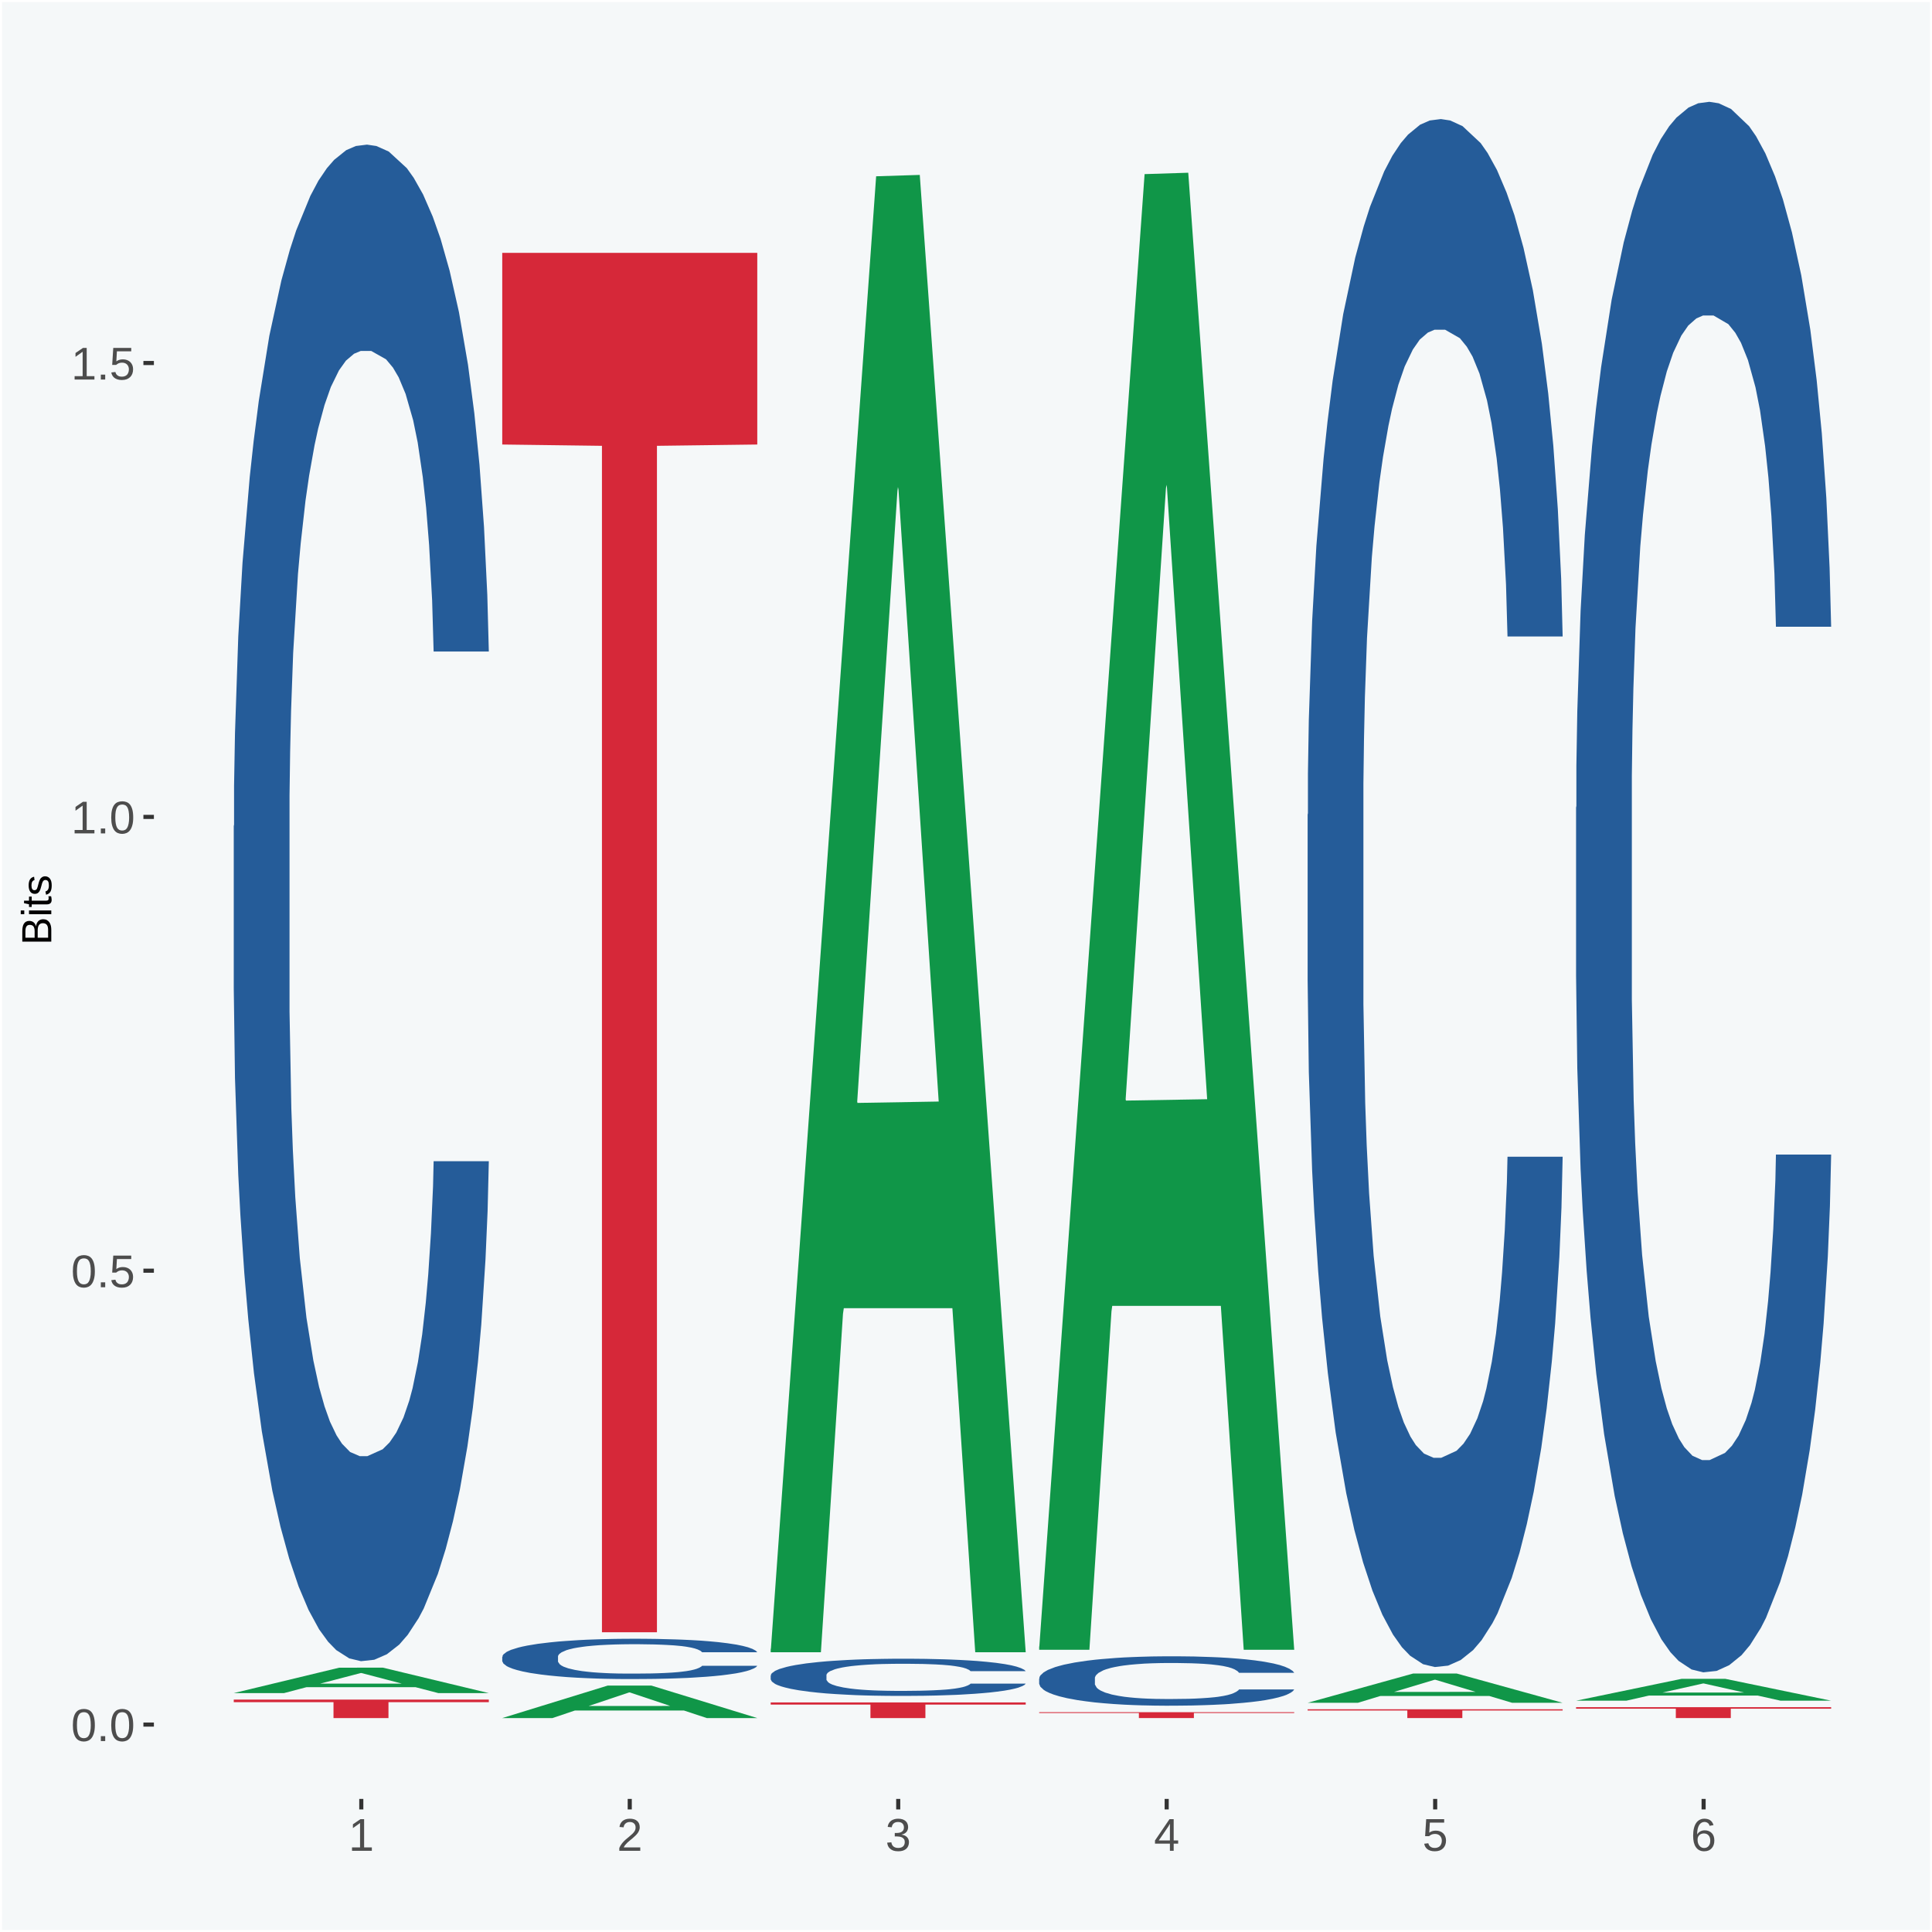 <?xml version="1.0" encoding="UTF-8"?>
<svg xmlns="http://www.w3.org/2000/svg" xmlns:xlink="http://www.w3.org/1999/xlink" width="504pt" height="504pt" viewBox="0 0 504 504" version="1.1">
<defs>
<g>
<symbol overflow="visible" id="glyph0-0">
<path style="stroke:none;" d="M 0.406 0 L 0.406 -8 L 3.594 -8 L 3.594 0 Z M 0.797 -0.406 L 3.188 -0.406 L 3.188 -7.594 L 0.797 -7.594 Z M 0.797 -0.406 "/>
</symbol>
<symbol overflow="visible" id="glyph0-1">
<path style="stroke:none;" d="M 6.203 -4.125 C 6.203 -3.332 6.125 -2.664 5.969 -2.125 C 5.82 -1.582 5.617 -1.145 5.359 -0.812 C 5.098 -0.477 4.789 -0.238 4.438 -0.094 C 4.094 0.051 3.723 0.125 3.328 0.125 C 2.922 0.125 2.539 0.051 2.188 -0.094 C 1.844 -0.238 1.539 -0.477 1.281 -0.812 C 1.031 -1.145 0.832 -1.582 0.688 -2.125 C 0.539 -2.664 0.469 -3.332 0.469 -4.125 C 0.469 -4.957 0.539 -5.645 0.688 -6.188 C 0.832 -6.738 1.035 -7.176 1.297 -7.5 C 1.555 -7.82 1.859 -8.047 2.203 -8.172 C 2.555 -8.305 2.941 -8.375 3.359 -8.375 C 3.754 -8.375 4.125 -8.305 4.469 -8.172 C 4.812 -8.047 5.113 -7.82 5.375 -7.5 C 5.633 -7.176 5.836 -6.738 5.984 -6.188 C 6.129 -5.645 6.203 -4.957 6.203 -4.125 Z M 5.141 -4.125 C 5.141 -4.781 5.098 -5.328 5.016 -5.766 C 4.941 -6.203 4.828 -6.551 4.672 -6.812 C 4.516 -7.07 4.328 -7.254 4.109 -7.359 C 3.891 -7.473 3.641 -7.531 3.359 -7.531 C 3.055 -7.531 2.789 -7.473 2.562 -7.359 C 2.344 -7.254 2.156 -7.07 2 -6.812 C 1.844 -6.551 1.723 -6.203 1.641 -5.766 C 1.566 -5.328 1.531 -4.781 1.531 -4.125 C 1.531 -3.5 1.57 -2.969 1.656 -2.531 C 1.738 -2.094 1.852 -1.742 2 -1.484 C 2.156 -1.223 2.344 -1.035 2.562 -0.922 C 2.789 -0.805 3.047 -0.75 3.328 -0.75 C 3.609 -0.75 3.859 -0.805 4.078 -0.922 C 4.305 -1.035 4.492 -1.223 4.641 -1.484 C 4.797 -1.742 4.914 -2.094 5 -2.531 C 5.094 -2.969 5.141 -3.5 5.141 -4.125 Z M 5.141 -4.125 "/>
</symbol>
<symbol overflow="visible" id="glyph0-2">
<path style="stroke:none;" d="M 1.094 0 L 1.094 -1.281 L 2.234 -1.281 L 2.234 0 Z M 1.094 0 "/>
</symbol>
<symbol overflow="visible" id="glyph0-3">
<path style="stroke:none;" d="M 6.172 -2.688 C 6.172 -2.27 6.109 -1.891 5.984 -1.547 C 5.859 -1.203 5.672 -0.906 5.422 -0.656 C 5.18 -0.414 4.879 -0.223 4.516 -0.078 C 4.148 0.055 3.723 0.125 3.234 0.125 C 2.805 0.125 2.43 0.07 2.109 -0.031 C 1.785 -0.133 1.508 -0.273 1.281 -0.453 C 1.062 -0.629 0.883 -0.836 0.75 -1.078 C 0.625 -1.316 0.535 -1.57 0.484 -1.844 L 1.547 -1.969 C 1.586 -1.812 1.645 -1.66 1.719 -1.516 C 1.801 -1.367 1.91 -1.238 2.047 -1.125 C 2.18 -1.008 2.348 -0.914 2.547 -0.844 C 2.742 -0.781 2.984 -0.75 3.266 -0.75 C 3.535 -0.75 3.781 -0.789 4 -0.875 C 4.227 -0.957 4.422 -1.078 4.578 -1.234 C 4.734 -1.398 4.852 -1.602 4.938 -1.844 C 5.031 -2.082 5.078 -2.359 5.078 -2.672 C 5.078 -2.922 5.035 -3.148 4.953 -3.359 C 4.867 -3.578 4.75 -3.766 4.594 -3.922 C 4.445 -4.078 4.258 -4.195 4.031 -4.281 C 3.812 -4.363 3.562 -4.406 3.281 -4.406 C 3.113 -4.406 2.953 -4.391 2.797 -4.359 C 2.648 -4.328 2.516 -4.285 2.391 -4.234 C 2.266 -4.18 2.148 -4.117 2.047 -4.047 C 1.941 -3.973 1.844 -3.895 1.75 -3.812 L 0.719 -3.812 L 1 -8.25 L 5.688 -8.25 L 5.688 -7.359 L 1.953 -7.359 L 1.797 -4.734 C 1.984 -4.879 2.219 -5.004 2.5 -5.109 C 2.781 -5.211 3.113 -5.266 3.5 -5.266 C 3.914 -5.266 4.285 -5.203 4.609 -5.078 C 4.941 -4.953 5.223 -4.773 5.453 -4.547 C 5.68 -4.316 5.859 -4.047 5.984 -3.734 C 6.109 -3.422 6.172 -3.07 6.172 -2.688 Z M 6.172 -2.688 "/>
</symbol>
<symbol overflow="visible" id="glyph0-4">
<path style="stroke:none;" d="M 0.922 0 L 0.922 -0.891 L 3.016 -0.891 L 3.016 -7.25 L 1.156 -5.922 L 1.156 -6.922 L 3.109 -8.25 L 4.078 -8.25 L 4.078 -0.891 L 6.094 -0.891 L 6.094 0 Z M 0.922 0 "/>
</symbol>
<symbol overflow="visible" id="glyph0-5">
<path style="stroke:none;" d="M 0.609 0 L 0.609 -0.75 C 0.805 -1.207 1.047 -1.609 1.328 -1.953 C 1.617 -2.305 1.922 -2.625 2.234 -2.906 C 2.555 -3.188 2.867 -3.445 3.172 -3.688 C 3.484 -3.938 3.766 -4.18 4.016 -4.422 C 4.266 -4.66 4.469 -4.91 4.625 -5.172 C 4.781 -5.441 4.859 -5.742 4.859 -6.078 C 4.859 -6.316 4.82 -6.523 4.75 -6.703 C 4.676 -6.879 4.57 -7.023 4.438 -7.141 C 4.312 -7.266 4.156 -7.359 3.969 -7.422 C 3.781 -7.484 3.578 -7.516 3.359 -7.516 C 3.141 -7.516 2.938 -7.484 2.75 -7.422 C 2.57 -7.367 2.41 -7.281 2.266 -7.156 C 2.117 -7.039 2 -6.895 1.906 -6.719 C 1.812 -6.551 1.754 -6.352 1.734 -6.125 L 0.656 -6.219 C 0.688 -6.508 0.766 -6.785 0.891 -7.047 C 1.023 -7.316 1.203 -7.551 1.422 -7.75 C 1.648 -7.945 1.922 -8.098 2.234 -8.203 C 2.555 -8.316 2.93 -8.375 3.359 -8.375 C 3.766 -8.375 4.125 -8.328 4.438 -8.234 C 4.758 -8.141 5.031 -7.992 5.25 -7.797 C 5.477 -7.609 5.648 -7.375 5.766 -7.094 C 5.879 -6.812 5.938 -6.488 5.938 -6.125 C 5.938 -5.844 5.883 -5.578 5.781 -5.328 C 5.688 -5.078 5.555 -4.836 5.391 -4.609 C 5.223 -4.379 5.031 -4.16 4.812 -3.953 C 4.594 -3.742 4.363 -3.535 4.125 -3.328 C 3.895 -3.129 3.656 -2.93 3.406 -2.734 C 3.164 -2.535 2.938 -2.336 2.719 -2.141 C 2.508 -1.941 2.32 -1.738 2.156 -1.531 C 1.988 -1.332 1.859 -1.117 1.766 -0.891 L 6.078 -0.891 L 6.078 0 Z M 0.609 0 "/>
</symbol>
<symbol overflow="visible" id="glyph0-6">
<path style="stroke:none;" d="M 6.141 -2.281 C 6.141 -1.906 6.078 -1.566 5.953 -1.266 C 5.836 -0.973 5.66 -0.723 5.422 -0.516 C 5.18 -0.305 4.883 -0.145 4.531 -0.031 C 4.188 0.07 3.789 0.125 3.344 0.125 C 2.832 0.125 2.398 0.062 2.047 -0.062 C 1.703 -0.195 1.414 -0.367 1.188 -0.578 C 0.957 -0.785 0.785 -1.02 0.672 -1.281 C 0.566 -1.551 0.492 -1.832 0.453 -2.125 L 1.547 -2.219 C 1.578 -2 1.633 -1.801 1.719 -1.625 C 1.801 -1.445 1.914 -1.289 2.062 -1.156 C 2.207 -1.031 2.383 -0.93 2.594 -0.859 C 2.801 -0.785 3.051 -0.75 3.344 -0.75 C 3.875 -0.75 4.289 -0.879 4.594 -1.141 C 4.895 -1.41 5.047 -1.801 5.047 -2.312 C 5.047 -2.613 4.977 -2.859 4.844 -3.047 C 4.707 -3.234 4.539 -3.379 4.344 -3.484 C 4.145 -3.586 3.926 -3.656 3.688 -3.688 C 3.445 -3.727 3.227 -3.75 3.031 -3.75 L 2.438 -3.75 L 2.438 -4.656 L 3.016 -4.656 C 3.211 -4.656 3.414 -4.676 3.625 -4.719 C 3.844 -4.758 4.039 -4.832 4.219 -4.938 C 4.395 -5.051 4.539 -5.195 4.656 -5.375 C 4.77 -5.562 4.828 -5.797 4.828 -6.078 C 4.828 -6.523 4.695 -6.875 4.438 -7.125 C 4.188 -7.383 3.801 -7.516 3.281 -7.516 C 2.82 -7.516 2.445 -7.395 2.156 -7.156 C 1.875 -6.914 1.707 -6.578 1.656 -6.141 L 0.594 -6.234 C 0.633 -6.598 0.734 -6.91 0.891 -7.172 C 1.047 -7.441 1.242 -7.664 1.484 -7.844 C 1.734 -8.02 2.008 -8.148 2.312 -8.234 C 2.625 -8.328 2.953 -8.375 3.297 -8.375 C 3.754 -8.375 4.148 -8.316 4.484 -8.203 C 4.816 -8.086 5.086 -7.93 5.297 -7.734 C 5.516 -7.535 5.672 -7.301 5.766 -7.031 C 5.867 -6.77 5.922 -6.488 5.922 -6.188 C 5.922 -5.945 5.883 -5.723 5.812 -5.516 C 5.75 -5.305 5.645 -5.113 5.5 -4.938 C 5.363 -4.77 5.188 -4.625 4.969 -4.5 C 4.75 -4.383 4.488 -4.297 4.188 -4.234 L 4.188 -4.219 C 4.52 -4.176 4.805 -4.098 5.047 -3.984 C 5.297 -3.867 5.5 -3.723 5.656 -3.547 C 5.82 -3.379 5.941 -3.188 6.016 -2.969 C 6.098 -2.75 6.141 -2.52 6.141 -2.281 Z M 6.141 -2.281 "/>
</symbol>
<symbol overflow="visible" id="glyph0-7">
<path style="stroke:none;" d="M 5.156 -1.875 L 5.156 0 L 4.172 0 L 4.172 -1.875 L 0.281 -1.875 L 0.281 -2.688 L 4.062 -8.25 L 5.156 -8.25 L 5.156 -2.703 L 6.328 -2.703 L 6.328 -1.875 Z M 4.172 -7.062 C 4.16 -7.039 4.141 -7.004 4.109 -6.953 C 4.078 -6.898 4.039 -6.836 4 -6.766 C 3.957 -6.691 3.914 -6.617 3.875 -6.547 C 3.844 -6.473 3.812 -6.414 3.781 -6.375 L 1.656 -3.25 C 1.633 -3.219 1.602 -3.176 1.562 -3.125 C 1.531 -3.07 1.492 -3.02 1.453 -2.969 C 1.422 -2.914 1.383 -2.863 1.344 -2.812 C 1.301 -2.77 1.27 -2.734 1.25 -2.703 L 4.172 -2.703 Z M 4.172 -7.062 "/>
</symbol>
<symbol overflow="visible" id="glyph0-8">
<path style="stroke:none;" d="M 6.141 -2.703 C 6.141 -2.285 6.082 -1.906 5.969 -1.562 C 5.852 -1.219 5.68 -0.922 5.453 -0.672 C 5.234 -0.422 4.957 -0.223 4.625 -0.078 C 4.289 0.055 3.91 0.125 3.484 0.125 C 3.004 0.125 2.582 0.031 2.219 -0.156 C 1.863 -0.344 1.566 -0.609 1.328 -0.953 C 1.086 -1.297 0.906 -1.719 0.781 -2.219 C 0.664 -2.727 0.609 -3.301 0.609 -3.938 C 0.609 -4.676 0.676 -5.32 0.812 -5.875 C 0.945 -6.426 1.141 -6.883 1.391 -7.25 C 1.648 -7.625 1.961 -7.906 2.328 -8.094 C 2.691 -8.281 3.102 -8.375 3.562 -8.375 C 3.844 -8.375 4.102 -8.344 4.344 -8.281 C 4.594 -8.227 4.816 -8.133 5.016 -8 C 5.223 -7.875 5.398 -7.703 5.547 -7.484 C 5.703 -7.273 5.828 -7.016 5.922 -6.703 L 4.906 -6.516 C 4.801 -6.867 4.629 -7.125 4.391 -7.281 C 4.148 -7.445 3.867 -7.531 3.547 -7.531 C 3.266 -7.531 3.004 -7.457 2.766 -7.312 C 2.535 -7.176 2.336 -6.973 2.172 -6.703 C 2.004 -6.43 1.875 -6.086 1.781 -5.672 C 1.695 -5.266 1.656 -4.789 1.656 -4.25 C 1.852 -4.602 2.125 -4.875 2.469 -5.062 C 2.812 -5.25 3.207 -5.344 3.656 -5.344 C 4.031 -5.344 4.367 -5.281 4.672 -5.156 C 4.984 -5.031 5.25 -4.852 5.469 -4.625 C 5.688 -4.406 5.852 -4.129 5.969 -3.797 C 6.082 -3.473 6.141 -3.109 6.141 -2.703 Z M 5.078 -2.656 C 5.078 -2.938 5.039 -3.191 4.969 -3.422 C 4.895 -3.66 4.785 -3.859 4.641 -4.016 C 4.504 -4.18 4.332 -4.305 4.125 -4.391 C 3.926 -4.484 3.688 -4.531 3.406 -4.531 C 3.219 -4.531 3.023 -4.5 2.828 -4.438 C 2.629 -4.383 2.453 -4.289 2.297 -4.156 C 2.141 -4.031 2.008 -3.863 1.906 -3.656 C 1.812 -3.457 1.766 -3.207 1.766 -2.906 C 1.766 -2.602 1.801 -2.316 1.875 -2.047 C 1.957 -1.785 2.07 -1.555 2.219 -1.359 C 2.363 -1.172 2.539 -1.02 2.75 -0.906 C 2.957 -0.789 3.191 -0.734 3.453 -0.734 C 3.703 -0.734 3.926 -0.773 4.125 -0.859 C 4.332 -0.953 4.504 -1.082 4.641 -1.25 C 4.785 -1.414 4.895 -1.613 4.969 -1.844 C 5.039 -2.082 5.078 -2.352 5.078 -2.656 Z M 5.078 -2.656 "/>
</symbol>
<symbol overflow="visible" id="glyph1-0">
<path style="stroke:none;" d="M 0 -0.359 L -7.328 -0.359 L -7.328 -3.281 L 0 -3.281 Z M -0.359 -0.734 L -0.359 -2.922 L -6.969 -2.922 L -6.969 -0.734 Z M -0.359 -0.734 "/>
</symbol>
<symbol overflow="visible" id="glyph1-1">
<path style="stroke:none;" d="M -2.125 -6.75 C -1.75 -6.75 -1.426 -6.676 -1.156 -6.531 C -0.883 -6.383 -0.66 -6.18 -0.484 -5.922 C -0.316 -5.672 -0.191 -5.375 -0.109 -5.031 C -0.035 -4.695 0 -4.344 0 -3.969 L 0 -0.906 L -7.562 -0.906 L -7.562 -3.656 C -7.562 -4.07 -7.523 -4.441 -7.453 -4.766 C -7.391 -5.098 -7.281 -5.379 -7.125 -5.609 C -6.977 -5.836 -6.789 -6.008 -6.562 -6.125 C -6.332 -6.25 -6.055 -6.312 -5.734 -6.312 C -5.523 -6.312 -5.328 -6.281 -5.141 -6.219 C -4.953 -6.164 -4.781 -6.078 -4.625 -5.953 C -4.477 -5.836 -4.348 -5.688 -4.234 -5.5 C -4.129 -5.32 -4.047 -5.113 -3.984 -4.875 C -3.953 -5.176 -3.883 -5.441 -3.781 -5.672 C -3.676 -5.91 -3.539 -6.109 -3.375 -6.266 C -3.219 -6.43 -3.031 -6.551 -2.812 -6.625 C -2.602 -6.707 -2.375 -6.75 -2.125 -6.75 Z M -5.609 -5.281 C -6.016 -5.281 -6.305 -5.141 -6.484 -4.859 C -6.66 -4.586 -6.75 -4.188 -6.75 -3.656 L -6.75 -1.922 L -4.344 -1.922 L -4.344 -3.656 C -4.344 -3.957 -4.375 -4.211 -4.438 -4.422 C -4.5 -4.629 -4.582 -4.797 -4.688 -4.922 C -4.801 -5.047 -4.93 -5.133 -5.078 -5.188 C -5.234 -5.25 -5.41 -5.281 -5.609 -5.281 Z M -2.219 -5.719 C -2.457 -5.719 -2.66 -5.672 -2.828 -5.578 C -2.992 -5.492 -3.129 -5.367 -3.234 -5.203 C -3.348 -5.047 -3.426 -4.848 -3.469 -4.609 C -3.52 -4.379 -3.547 -4.125 -3.547 -3.844 L -3.547 -1.922 L -0.828 -1.922 L -0.828 -3.922 C -0.828 -4.18 -0.848 -4.422 -0.891 -4.641 C -0.93 -4.859 -1.004 -5.047 -1.109 -5.203 C -1.211 -5.367 -1.352 -5.492 -1.531 -5.578 C -1.719 -5.672 -1.945 -5.719 -2.219 -5.719 Z M -2.219 -5.719 "/>
</symbol>
<symbol overflow="visible" id="glyph1-2">
<path style="stroke:none;" d="M -7.047 -0.734 L -7.969 -0.734 L -7.969 -1.703 L -7.047 -1.703 Z M 0 -0.734 L -5.812 -0.734 L -5.812 -1.703 L 0 -1.703 Z M 0 -0.734 "/>
</symbol>
<symbol overflow="visible" id="glyph1-3">
<path style="stroke:none;" d="M -0.047 -2.969 C -0.004 -2.82 0.023 -2.672 0.047 -2.516 C 0.078 -2.367 0.094 -2.195 0.094 -2 C 0.094 -1.227 -0.348 -0.844 -1.234 -0.844 L -5.109 -0.844 L -5.109 -0.172 L -5.812 -0.172 L -5.812 -0.875 L -7.109 -1.156 L -7.109 -1.812 L -5.812 -1.812 L -5.812 -2.875 L -5.109 -2.875 L -5.109 -1.812 L -1.438 -1.812 C -1.156 -1.812 -0.957 -1.852 -0.844 -1.938 C -0.738 -2.031 -0.688 -2.191 -0.688 -2.422 C -0.688 -2.516 -0.691 -2.602 -0.703 -2.688 C -0.711 -2.77 -0.727 -2.863 -0.75 -2.969 Z M -0.047 -2.969 "/>
</symbol>
<symbol overflow="visible" id="glyph1-4">
<path style="stroke:none;" d="M -1.609 -5.109 C -1.336 -5.109 -1.094 -5.051 -0.875 -4.938 C -0.664 -4.832 -0.488 -4.68 -0.344 -4.484 C -0.195 -4.285 -0.082 -4.039 0 -3.75 C 0.07 -3.457 0.109 -3.125 0.109 -2.75 C 0.109 -2.406 0.082 -2.098 0.031 -1.828 C -0.02 -1.555 -0.102 -1.316 -0.219 -1.109 C -0.332 -0.91 -0.484 -0.742 -0.672 -0.609 C -0.859 -0.473 -1.086 -0.375 -1.359 -0.312 L -1.531 -1.156 C -1.219 -1.238 -0.988 -1.41 -0.844 -1.672 C -0.695 -1.93 -0.625 -2.289 -0.625 -2.75 C -0.625 -2.957 -0.641 -3.145 -0.672 -3.312 C -0.703 -3.488 -0.75 -3.641 -0.812 -3.766 C -0.883 -3.891 -0.977 -3.984 -1.094 -4.047 C -1.207 -4.117 -1.352 -4.156 -1.531 -4.156 C -1.707 -4.156 -1.848 -4.113 -1.953 -4.031 C -2.066 -3.957 -2.16 -3.844 -2.234 -3.688 C -2.316 -3.539 -2.383 -3.363 -2.438 -3.156 C -2.5 -2.945 -2.562 -2.719 -2.625 -2.469 C -2.688 -2.238 -2.754 -2.008 -2.828 -1.781 C -2.898 -1.551 -3 -1.344 -3.125 -1.156 C -3.25 -0.969 -3.398 -0.816 -3.578 -0.703 C -3.766 -0.586 -4 -0.531 -4.281 -0.531 C -4.812 -0.531 -5.211 -0.719 -5.484 -1.094 C -5.766 -1.477 -5.906 -2.031 -5.906 -2.75 C -5.906 -3.395 -5.789 -3.906 -5.562 -4.281 C -5.332 -4.656 -4.973 -4.895 -4.484 -5 L -4.375 -4.125 C -4.52 -4.094 -4.645 -4.035 -4.75 -3.953 C -4.852 -3.867 -4.938 -3.766 -5 -3.641 C -5.062 -3.516 -5.102 -3.375 -5.125 -3.219 C -5.156 -3.07 -5.172 -2.914 -5.172 -2.75 C -5.172 -2.312 -5.102 -1.988 -4.969 -1.781 C -4.844 -1.582 -4.645 -1.484 -4.375 -1.484 C -4.219 -1.484 -4.086 -1.52 -3.984 -1.594 C -3.879 -1.664 -3.789 -1.77 -3.719 -1.906 C -3.656 -2.051 -3.598 -2.219 -3.547 -2.406 C -3.492 -2.602 -3.438 -2.816 -3.375 -3.047 C -3.332 -3.203 -3.289 -3.359 -3.25 -3.516 C -3.207 -3.68 -3.156 -3.836 -3.094 -3.984 C -3.031 -4.141 -2.957 -4.285 -2.875 -4.422 C -2.789 -4.555 -2.688 -4.672 -2.562 -4.766 C -2.445 -4.867 -2.312 -4.953 -2.156 -5.016 C -2 -5.078 -1.816 -5.109 -1.609 -5.109 Z M -1.609 -5.109 "/>
</symbol>
</g>
<clipPath id="clip1">
  <path d="M 40.148 5.48 L 498.52 5.48 L 498.52 469.281 L 40.148 469.281 Z M 40.148 5.48 "/>
</clipPath>
</defs>
<g id="surface1">
<rect x="0" y="0" width="504" height="504" style="fill:rgb(96.078%,97.255%,97.647%);fill-opacity:1;stroke:none;"/>
<path style="fill:none;stroke-width:1.07;stroke-linecap:round;stroke-linejoin:round;stroke:rgb(100%,100%,100%);stroke-opacity:1;stroke-miterlimit:10;" d="M 0 0 L 504 0 L 504 504 L 0 504 Z M 0 0 " transform="matrix(1,0,0,-1,0,504)"/>
<g clip-path="url(#clip1)" clip-rule="nonzero">
<path style=" stroke:none;fill-rule:nonzero;fill:rgb(96.078%,97.255%,97.647%);fill-opacity:1;" d="M 40.148 469.281 L 498.52 469.281 L 498.52 5.48 L 40.148 5.48 Z M 40.148 469.281 "/>
</g>
<path style=" stroke:none;fill-rule:nonzero;fill:rgb(6.274%,58.824%,28.235%);fill-opacity:1;" d="M 60.98 441.672 L 61.051 441.66 L 88.488 435.051 L 99.871 435.039 L 127.52 441.68 L 114.352 441.68 L 108.379 440.129 L 80.051 440.129 L 79.852 440.16 L 74.078 441.68 L 60.98 441.68 L 60.98 441.672 L 83.621 439.211 L 104.809 439.199 L 94.32 436.449 L 94.18 436.441 L 94.039 436.461 L 83.551 439.199 L 83.621 439.211 Z M 60.98 441.672 "/>
<path style=" stroke:none;fill-rule:nonzero;fill:rgb(14.51%,36.078%,60.001%);fill-opacity:1;" d="M 60.98 215.488 L 61.059 215.121 L 61.059 205.012 L 61.301 191.281 L 62.16 165.988 L 63.262 146.84 L 65.148 124.441 L 66.172 115.051 L 67.512 104.57 L 70.262 87.59 L 73.41 73.141 L 75.609 65.191 L 77.262 60.129 L 80.961 51.102 L 83.078 47.121 L 85.281 43.871 L 87.172 41.699 L 90.32 39.172 L 92.828 38.09 L 95.738 37.73 L 98.18 38.09 L 101.41 39.531 L 106.129 43.871 L 107.93 46.398 L 110.371 50.73 L 112.891 56.52 L 114.93 62.301 L 117.289 70.609 L 119.73 81.441 L 122.09 95.172 L 123.738 107.82 L 125.078 121.191 L 126.262 137.449 L 127.121 155.148 L 127.52 169.961 L 113.121 169.961 L 112.73 156.59 L 111.941 142.141 L 111.16 132.391 L 110.289 124.441 L 108.961 115.41 L 107.781 109.629 L 105.809 102.762 L 104 98.43 L 102.512 95.898 L 100.699 93.73 L 96.852 91.559 L 94.09 91.559 L 92.359 92.281 L 90.238 94.09 L 88.43 96.621 L 86.309 100.949 L 84.66 105.648 L 83 111.789 L 82.059 116.129 L 80.641 124.078 L 79.699 130.578 L 78.441 141.781 L 77.73 149.73 L 76.48 170.32 L 75.93 185.5 L 75.691 195.98 L 75.531 207.539 L 75.531 263.898 L 76 289.191 L 76.398 300.031 L 77.031 312.309 L 78.211 328.211 L 79.941 343.738 L 81.75 354.941 L 83.238 361.809 L 84.66 366.871 L 86.07 370.84 L 87.801 374.449 L 89.219 376.621 L 91.34 378.789 L 93.859 379.871 L 95.82 379.871 L 99.828 378.07 L 101.641 376.262 L 103.371 373.73 L 105.262 369.762 L 106.75 365.422 L 107.621 362.172 L 109.031 355.309 L 110.141 348.078 L 111.078 339.77 L 111.711 332.539 L 112.422 321.711 L 112.969 309.422 L 113.121 302.922 L 127.52 302.922 L 127.199 315.93 L 126.648 328.57 L 125.551 345.551 L 124.68 355.309 L 123.352 367.23 L 121.93 377.352 L 119.969 388.551 L 118.16 396.859 L 116.27 404.078 L 114.23 410.578 L 110.531 419.621 L 109.191 422.148 L 106.359 426.48 L 104.16 429.012 L 100.93 431.539 L 97.629 432.98 L 94.172 433.352 L 91.102 432.621 L 87.719 430.461 L 85.602 428.289 L 83.238 425.039 L 80.488 419.98 L 77.891 413.84 L 75.449 406.609 L 73.172 398.301 L 71.051 388.91 L 68.301 373.371 L 66.25 358.199 L 64.762 344.109 L 63.738 332.18 L 62.711 317.012 L 62.16 306.531 L 61.301 281.238 L 60.98 257.762 Z M 60.98 215.488 "/>
<path style=" stroke:none;fill-rule:nonzero;fill:rgb(83.922%,15.686%,22.353%);fill-opacity:1;" d="M 60.98 443.371 L 127.52 443.371 L 127.52 444.039 L 101.34 444.051 L 101.34 448.191 L 87 448.191 L 87 444.051 L 60.98 444.039 Z M 60.98 443.371 "/>
<path style=" stroke:none;fill-rule:nonzero;fill:rgb(6.274%,58.824%,28.235%);fill-opacity:1;" d="M 131.02 448.18 L 131.09 448.172 L 158.52 439.719 L 169.91 439.711 L 197.551 448.191 L 184.379 448.191 L 178.41 446.219 L 150.09 446.219 L 149.879 446.25 L 144.121 448.191 L 131.02 448.191 L 131.02 448.18 L 153.648 445.039 L 174.852 445.031 L 164.352 441.52 L 164.219 441.5 L 164.078 441.52 L 153.578 445.031 L 153.648 445.039 Z M 131.02 448.18 "/>
<path style=" stroke:none;fill-rule:nonzero;fill:rgb(14.51%,36.078%,60.001%);fill-opacity:1;" d="M 131.02 432.23 L 131.102 432.219 L 131.102 431.949 L 131.328 431.578 L 132.199 430.91 L 133.301 430.398 L 135.191 429.809 L 136.211 429.559 L 137.551 429.281 L 140.301 428.828 L 143.441 428.449 L 145.648 428.23 L 147.301 428.102 L 150.988 427.859 L 153.121 427.75 L 155.32 427.672 L 157.211 427.609 L 160.352 427.539 L 162.871 427.512 L 165.781 427.5 L 168.219 427.512 L 171.441 427.551 L 176.16 427.672 L 177.969 427.738 L 180.41 427.852 L 182.922 428 L 184.969 428.16 L 187.328 428.379 L 189.762 428.672 L 192.121 429.031 L 193.77 429.371 L 195.109 429.719 L 196.289 430.148 L 197.16 430.621 L 197.551 431.02 L 183.16 431.02 L 182.762 430.66 L 181.98 430.281 L 181.191 430.02 L 180.328 429.809 L 178.988 429.57 L 177.809 429.41 L 175.84 429.23 L 174.039 429.121 L 172.539 429.051 L 170.73 428.988 L 166.879 428.93 L 164.129 428.93 L 162.398 428.949 L 160.27 429 L 158.461 429.07 L 156.34 429.18 L 154.691 429.309 L 153.039 429.469 L 152.09 429.59 L 150.68 429.801 L 149.73 429.969 L 148.48 430.27 L 147.77 430.48 L 146.512 431.031 L 145.961 431.43 L 145.719 431.711 L 145.57 432.02 L 145.57 433.512 L 146.039 434.18 L 146.43 434.469 L 147.059 434.801 L 148.238 435.219 L 149.969 435.629 L 151.781 435.93 L 153.27 436.109 L 154.691 436.25 L 156.102 436.352 L 157.84 436.449 L 159.25 436.512 L 161.371 436.57 L 163.891 436.59 L 165.859 436.59 L 169.871 436.551 L 171.68 436.5 L 173.41 436.43 L 175.289 436.328 L 176.789 436.211 L 177.648 436.121 L 179.07 435.941 L 180.172 435.75 L 181.109 435.531 L 181.738 435.34 L 182.449 435.051 L 183 434.719 L 183.16 434.551 L 197.551 434.551 L 197.238 434.898 L 196.68 435.23 L 195.578 435.68 L 194.719 435.941 L 193.379 436.262 L 191.969 436.531 L 190 436.82 L 188.191 437.051 L 186.301 437.238 L 184.262 437.41 L 180.559 437.648 L 179.23 437.719 L 176.391 437.828 L 174.191 437.898 L 170.969 437.969 L 167.672 438 L 164.211 438.012 L 161.141 438 L 157.762 437.941 L 155.629 437.879 L 153.27 437.789 L 150.52 437.66 L 147.93 437.5 L 145.488 437.301 L 143.211 437.078 L 141.078 436.828 L 138.328 436.422 L 136.289 436.02 L 134.789 435.641 L 133.77 435.328 L 132.75 434.922 L 132.199 434.648 L 131.328 433.969 L 131.02 433.352 Z M 131.02 432.23 "/>
<path style=" stroke:none;fill-rule:nonzero;fill:rgb(83.922%,15.686%,22.353%);fill-opacity:1;" d="M 131.02 65.961 L 197.551 65.961 L 197.551 115.961 L 171.379 116.301 L 171.379 425.809 L 157.031 425.809 L 157.031 116.301 L 131.02 115.961 Z M 131.02 65.961 "/>
<path style=" stroke:none;fill-rule:nonzero;fill:rgb(6.274%,58.824%,28.235%);fill-opacity:1;" d="M 201.051 430.289 L 201.121 429.93 L 228.559 45.988 L 239.941 45.629 L 267.578 431.02 L 254.41 431.02 L 248.449 341.27 L 220.121 341.27 L 219.91 342.719 L 214.148 431.02 L 201.051 431.02 L 201.051 430.289 L 223.691 287.719 L 244.879 287.359 L 234.391 127.77 L 234.25 127.051 L 234.109 128.129 L 223.621 287.359 L 223.691 287.719 Z M 201.051 430.289 "/>
<path style=" stroke:none;fill-rule:nonzero;fill:rgb(14.51%,36.078%,60.001%);fill-opacity:1;" d="M 201.051 437.07 L 201.129 437.059 L 201.129 436.809 L 201.371 436.48 L 202.23 435.859 L 203.328 435.391 L 205.219 434.84 L 206.238 434.609 L 207.578 434.352 L 210.328 433.93 L 213.48 433.578 L 215.68 433.379 L 217.328 433.262 L 221.031 433.039 L 223.148 432.941 L 225.352 432.859 L 227.238 432.809 L 230.391 432.75 L 232.898 432.719 L 235.809 432.711 L 238.25 432.719 L 241.469 432.75 L 246.191 432.859 L 248 432.922 L 250.441 433.031 L 252.961 433.172 L 255 433.309 L 257.359 433.52 L 259.801 433.781 L 262.16 434.121 L 263.809 434.43 L 265.148 434.762 L 266.328 435.16 L 267.191 435.59 L 267.578 435.949 L 253.191 435.949 L 252.801 435.629 L 252.012 435.27 L 251.23 435.031 L 250.359 434.84 L 249.02 434.621 L 247.84 434.469 L 245.879 434.301 L 244.07 434.199 L 242.578 434.141 L 240.77 434.078 L 236.91 434.031 L 234.16 434.031 L 232.43 434.051 L 230.309 434.09 L 228.5 434.148 L 226.371 434.262 L 224.719 434.379 L 223.07 434.531 L 222.129 434.629 L 220.711 434.828 L 219.77 434.988 L 218.512 435.262 L 217.801 435.461 L 216.539 435.961 L 215.988 436.328 L 215.762 436.59 L 215.602 436.871 L 215.602 438.262 L 216.07 438.879 L 216.469 439.141 L 217.09 439.441 L 218.27 439.828 L 220 440.211 L 221.809 440.488 L 223.309 440.66 L 224.719 440.781 L 226.141 440.879 L 227.871 440.969 L 229.281 441.02 L 231.41 441.07 L 233.922 441.102 L 235.891 441.102 L 239.898 441.059 L 241.711 441.012 L 243.441 440.949 L 245.328 440.852 L 246.82 440.75 L 247.691 440.672 L 249.102 440.5 L 250.199 440.32 L 251.148 440.121 L 251.781 439.941 L 252.48 439.672 L 253.031 439.371 L 253.191 439.211 L 267.578 439.211 L 267.27 439.531 L 266.719 439.84 L 265.621 440.262 L 264.75 440.5 L 263.422 440.789 L 262 441.039 L 260.031 441.309 L 258.23 441.52 L 256.34 441.691 L 254.289 441.852 L 250.602 442.078 L 249.262 442.141 L 246.43 442.238 L 244.23 442.309 L 241 442.371 L 237.699 442.398 L 234.238 442.41 L 231.172 442.391 L 227.789 442.34 L 225.672 442.289 L 223.309 442.211 L 220.559 442.078 L 217.961 441.93 L 215.52 441.762 L 213.238 441.551 L 211.121 441.32 L 208.371 440.941 L 206.32 440.57 L 204.828 440.219 L 203.801 439.93 L 202.781 439.559 L 202.23 439.301 L 201.371 438.68 L 201.051 438.109 Z M 201.051 437.07 "/>
<path style=" stroke:none;fill-rule:nonzero;fill:rgb(83.922%,15.686%,22.353%);fill-opacity:1;" d="M 201.051 444.109 L 267.578 444.109 L 267.578 444.672 L 241.41 444.68 L 241.41 448.191 L 227.07 448.191 L 227.07 444.68 L 201.051 444.672 Z M 201.051 444.109 "/>
<path style=" stroke:none;fill-rule:nonzero;fill:rgb(6.274%,58.824%,28.235%);fill-opacity:1;" d="M 271.09 429.66 L 271.148 429.301 L 298.59 45.422 L 309.98 45.059 L 337.621 430.379 L 324.449 430.379 L 318.48 340.66 L 290.148 340.66 L 289.949 342.102 L 284.191 430.379 L 271.09 430.379 L 271.09 429.66 L 293.719 287.109 L 314.91 286.75 L 304.422 127.191 L 304.281 126.469 L 304.148 127.551 L 293.648 286.75 L 293.719 287.109 Z M 271.09 429.66 "/>
<path style=" stroke:none;fill-rule:nonzero;fill:rgb(14.51%,36.078%,60.001%);fill-opacity:1;" d="M 271.09 437.871 L 271.16 437.859 L 271.16 437.531 L 271.398 437.078 L 272.27 436.262 L 273.371 435.629 L 275.25 434.898 L 276.281 434.602 L 277.609 434.25 L 280.371 433.699 L 283.512 433.23 L 285.711 432.969 L 287.359 432.809 L 291.059 432.512 L 293.18 432.379 L 295.391 432.281 L 297.27 432.211 L 300.422 432.121 L 302.941 432.09 L 305.852 432.078 L 308.281 432.09 L 311.512 432.129 L 316.23 432.281 L 318.039 432.359 L 320.469 432.5 L 322.988 432.691 L 325.031 432.879 L 327.391 433.148 L 329.828 433.5 L 332.191 433.949 L 333.84 434.359 L 335.18 434.801 L 336.359 435.328 L 337.219 435.898 L 337.621 436.379 L 323.23 436.379 L 322.828 435.949 L 322.051 435.48 L 321.262 435.16 L 320.391 434.898 L 319.059 434.609 L 317.879 434.422 L 315.91 434.191 L 314.102 434.051 L 312.609 433.969 L 310.801 433.898 L 306.949 433.828 L 304.191 433.828 L 302.461 433.852 L 300.34 433.91 L 298.531 433.988 L 296.41 434.141 L 294.762 434.289 L 293.109 434.488 L 292.16 434.629 L 290.75 434.891 L 289.801 435.102 L 288.539 435.469 L 287.84 435.73 L 286.578 436.398 L 286.031 436.891 L 285.789 437.23 L 285.629 437.609 L 285.629 439.449 L 286.109 440.27 L 286.5 440.621 L 287.129 441.02 L 288.309 441.539 L 290.039 442.051 L 291.852 442.41 L 293.34 442.641 L 294.762 442.801 L 296.172 442.93 L 297.898 443.051 L 299.32 443.121 L 301.441 443.191 L 303.961 443.219 L 305.922 443.219 L 309.941 443.172 L 311.738 443.109 L 313.469 443.02 L 315.359 442.891 L 316.859 442.75 L 317.719 442.648 L 319.141 442.422 L 320.238 442.191 L 321.18 441.922 L 321.809 441.68 L 322.52 441.328 L 323.07 440.93 L 323.23 440.719 L 337.621 440.719 L 337.301 441.141 L 336.75 441.551 L 335.648 442.109 L 334.789 442.422 L 333.449 442.809 L 332.031 443.141 L 330.07 443.512 L 328.262 443.781 L 326.371 444.012 L 324.328 444.219 L 320.629 444.52 L 319.289 444.602 L 316.461 444.738 L 314.262 444.82 L 311.039 444.91 L 307.73 444.949 L 304.27 444.969 L 301.211 444.941 L 297.82 444.871 L 295.699 444.801 L 293.34 444.699 L 290.59 444.531 L 287.988 444.328 L 285.559 444.102 L 283.281 443.82 L 281.148 443.52 L 278.398 443.012 L 276.352 442.52 L 274.859 442.059 L 273.84 441.672 L 272.82 441.18 L 272.27 440.828 L 271.398 440.012 L 271.09 439.25 Z M 271.09 437.871 "/>
<path style=" stroke:none;fill-rule:nonzero;fill:rgb(83.922%,15.686%,22.353%);fill-opacity:1;" d="M 271.09 446.66 L 337.621 446.66 L 337.621 446.871 L 311.449 446.871 L 311.449 448.191 L 297.102 448.191 L 297.102 446.871 L 271.09 446.871 Z M 271.09 446.66 "/>
<path style=" stroke:none;fill-rule:nonzero;fill:rgb(6.274%,58.824%,28.235%);fill-opacity:1;" d="M 341.121 444.199 L 341.191 444.191 L 368.621 436.578 L 380.012 436.57 L 407.648 444.211 L 394.48 444.211 L 388.512 442.43 L 360.191 442.43 L 359.98 442.461 L 354.219 444.211 L 341.121 444.211 L 341.121 444.199 L 363.75 441.371 L 384.949 441.359 L 374.449 438.199 L 374.32 438.191 L 374.18 438.211 L 363.691 441.359 L 363.75 441.371 Z M 341.121 444.199 "/>
<path style=" stroke:none;fill-rule:nonzero;fill:rgb(14.51%,36.078%,60.001%);fill-opacity:1;" d="M 341.121 212.5 L 341.199 212.141 L 341.199 201.809 L 341.43 187.801 L 342.301 161.98 L 343.398 142.441 L 345.289 119.57 L 346.309 109.98 L 347.648 99.289 L 350.398 81.961 L 353.539 67.199 L 355.75 59.09 L 357.398 53.93 L 361.09 44.711 L 363.219 40.648 L 365.422 37.328 L 367.309 35.121 L 370.449 32.539 L 372.969 31.43 L 375.879 31.059 L 378.32 31.43 L 381.539 32.91 L 386.262 37.328 L 388.07 39.91 L 390.512 44.34 L 393.02 50.238 L 395.07 56.141 L 397.43 64.621 L 399.871 75.691 L 402.23 89.699 L 403.879 102.609 L 405.211 116.25 L 406.391 132.852 L 407.262 150.922 L 407.648 166.039 L 393.262 166.039 L 392.871 152.391 L 392.078 137.641 L 391.289 127.68 L 390.43 119.57 L 389.09 110.352 L 387.91 104.449 L 385.949 97.441 L 384.141 93.02 L 382.641 90.441 L 380.828 88.219 L 376.98 86.012 L 374.23 86.012 L 372.5 86.75 L 370.371 88.59 L 368.57 91.18 L 366.441 95.602 L 364.789 100.391 L 363.141 106.66 L 362.199 111.09 L 360.781 119.199 L 359.84 125.84 L 358.578 137.27 L 357.871 145.391 L 356.609 166.41 L 356.059 181.898 L 355.828 192.59 L 355.672 204.391 L 355.672 261.922 L 356.141 287.738 L 356.531 298.801 L 357.16 311.34 L 358.34 327.57 L 360.07 343.422 L 361.879 354.859 L 363.379 361.859 L 364.789 367.031 L 366.211 371.078 L 367.941 374.77 L 369.352 376.98 L 371.48 379.199 L 373.988 380.301 L 375.961 380.301 L 379.969 378.461 L 381.781 376.609 L 383.512 374.031 L 385.398 369.98 L 386.891 365.551 L 387.75 362.23 L 389.172 355.219 L 390.27 347.852 L 391.219 339.371 L 391.84 331.988 L 392.551 320.93 L 393.102 308.391 L 393.262 301.75 L 407.648 301.75 L 407.34 315.031 L 406.789 327.93 L 405.691 345.27 L 404.82 355.219 L 403.48 367.391 L 402.07 377.719 L 400.102 389.148 L 398.289 397.629 L 396.41 405.012 L 394.359 411.648 L 390.66 420.871 L 389.328 423.449 L 386.5 427.871 L 384.289 430.461 L 381.07 433.039 L 377.77 434.512 L 374.309 434.879 L 371.238 434.141 L 367.859 431.93 L 365.73 429.719 L 363.379 426.398 L 360.621 421.238 L 358.031 414.969 L 355.59 407.59 L 353.309 399.109 L 351.191 389.52 L 348.43 373.66 L 346.391 358.172 L 344.891 343.789 L 343.871 331.621 L 342.852 316.129 L 342.301 305.441 L 341.43 279.621 L 341.121 255.648 Z M 341.121 212.5 "/>
<path style=" stroke:none;fill-rule:nonzero;fill:rgb(83.922%,15.686%,22.353%);fill-opacity:1;" d="M 341.121 445.898 L 407.648 445.898 L 407.648 446.219 L 381.48 446.219 L 381.48 448.191 L 367.129 448.191 L 367.129 446.219 L 341.121 446.219 Z M 341.121 445.898 "/>
<path style=" stroke:none;fill-rule:nonzero;fill:rgb(6.274%,58.824%,28.235%);fill-opacity:1;" d="M 411.148 443.648 L 411.219 443.648 L 438.66 437.961 L 450.039 437.949 L 477.691 443.66 L 464.52 443.66 L 458.551 442.328 L 430.219 442.328 L 430.02 442.352 L 424.25 443.66 L 411.148 443.66 L 411.148 443.648 L 433.789 441.539 L 454.98 441.531 L 444.488 439.172 L 444.352 439.16 L 444.211 439.18 L 433.719 441.531 L 433.789 441.539 Z M 411.148 443.648 "/>
<path style=" stroke:none;fill-rule:nonzero;fill:rgb(14.51%,36.078%,60.001%);fill-opacity:1;" d="M 411.148 210.648 L 411.23 210.27 L 411.23 199.789 L 411.469 185.578 L 412.328 159.391 L 413.43 139.559 L 415.32 116.359 L 416.34 106.629 L 417.68 95.781 L 420.43 78.191 L 423.578 63.23 L 425.781 55 L 427.43 49.762 L 431.129 40.398 L 433.25 36.289 L 435.449 32.922 L 437.34 30.68 L 440.488 28.059 L 443 26.941 L 445.91 26.559 L 448.352 26.941 L 451.578 28.43 L 456.289 32.922 L 458.102 35.539 L 460.539 40.031 L 463.059 46.02 L 465.102 52 L 467.461 60.609 L 469.898 71.828 L 472.262 86.051 L 473.91 99.148 L 475.25 112.988 L 476.43 129.828 L 477.289 148.16 L 477.691 163.5 L 463.289 163.5 L 462.898 149.66 L 462.109 134.691 L 461.328 124.59 L 460.461 116.359 L 459.129 107 L 457.949 101.02 L 455.98 93.91 L 454.172 89.422 L 452.68 86.801 L 450.871 84.559 L 447.012 82.309 L 444.262 82.309 L 442.531 83.059 L 440.41 84.93 L 438.602 87.551 L 436.48 92.039 L 434.82 96.898 L 433.172 103.262 L 432.23 107.75 L 430.809 115.98 L 429.871 122.719 L 428.609 134.32 L 427.898 142.551 L 426.648 163.879 L 426.102 179.59 L 425.859 190.441 L 425.699 202.41 L 425.699 260.781 L 426.172 286.969 L 426.57 298.199 L 427.199 310.922 L 428.379 327.379 L 430.109 343.469 L 431.922 355.07 L 433.41 362.18 L 434.82 367.422 L 436.238 371.531 L 437.969 375.27 L 439.391 377.52 L 441.512 379.762 L 444.031 380.891 L 445.988 380.891 L 450 379.012 L 451.809 377.141 L 453.539 374.52 L 455.43 370.41 L 456.922 365.922 L 457.789 362.551 L 459.199 355.441 L 460.309 347.961 L 461.25 339.352 L 461.879 331.871 L 462.59 320.648 L 463.141 307.93 L 463.289 301.191 L 477.691 301.191 L 477.371 314.66 L 476.82 327.762 L 475.719 345.34 L 474.852 355.441 L 473.52 367.789 L 472.102 378.27 L 470.141 389.871 L 468.328 398.469 L 466.441 405.949 L 464.391 412.691 L 460.699 422.039 L 459.359 424.66 L 456.531 429.148 L 454.328 431.77 L 451.102 434.391 L 447.801 435.891 L 444.34 436.262 L 441.27 435.512 L 437.891 433.27 L 435.77 431.02 L 433.41 427.648 L 430.66 422.422 L 428.059 416.059 L 425.621 408.57 L 423.34 399.969 L 421.219 390.238 L 418.469 374.148 L 416.422 358.441 L 414.93 343.84 L 413.91 331.5 L 412.879 315.781 L 412.328 304.93 L 411.469 278.738 L 411.148 254.422 Z M 411.148 210.648 "/>
<path style=" stroke:none;fill-rule:nonzero;fill:rgb(83.922%,15.686%,22.353%);fill-opacity:1;" d="M 411.148 445.352 L 477.691 445.352 L 477.691 445.75 L 451.512 445.75 L 451.512 448.191 L 437.172 448.191 L 437.172 445.75 L 411.148 445.75 Z M 411.148 445.352 "/>
<g style="fill:rgb(30.196%,30.196%,30.196%);fill-opacity:1;">
  <use xlink:href="#glyph0-1" x="18.54" y="454.19"/>
  <use xlink:href="#glyph0-2" x="25.212" y="454.19"/>
  <use xlink:href="#glyph0-1" x="28.548" y="454.19"/>
</g>
<g style="fill:rgb(30.196%,30.196%,30.196%);fill-opacity:1;">
  <use xlink:href="#glyph0-1" x="18.54" y="335.8"/>
  <use xlink:href="#glyph0-2" x="25.212" y="335.8"/>
  <use xlink:href="#glyph0-3" x="28.548" y="335.8"/>
</g>
<g style="fill:rgb(30.196%,30.196%,30.196%);fill-opacity:1;">
  <use xlink:href="#glyph0-4" x="18.54" y="217.41"/>
  <use xlink:href="#glyph0-2" x="25.212" y="217.41"/>
  <use xlink:href="#glyph0-1" x="28.548" y="217.41"/>
</g>
<g style="fill:rgb(30.196%,30.196%,30.196%);fill-opacity:1;">
  <use xlink:href="#glyph0-4" x="18.54" y="99.01"/>
  <use xlink:href="#glyph0-2" x="25.212" y="99.01"/>
  <use xlink:href="#glyph0-3" x="28.548" y="99.01"/>
</g>
<path style="fill:none;stroke-width:1.07;stroke-linecap:butt;stroke-linejoin:round;stroke:rgb(20%,20%,20%);stroke-opacity:1;stroke-miterlimit:10;" d="M 37.41 54.109 L 40.148 54.109 " transform="matrix(1,0,0,-1,0,504)"/>
<path style="fill:none;stroke-width:1.07;stroke-linecap:butt;stroke-linejoin:round;stroke:rgb(20%,20%,20%);stroke-opacity:1;stroke-miterlimit:10;" d="M 37.41 172.512 L 40.148 172.512 " transform="matrix(1,0,0,-1,0,504)"/>
<path style="fill:none;stroke-width:1.07;stroke-linecap:butt;stroke-linejoin:round;stroke:rgb(20%,20%,20%);stroke-opacity:1;stroke-miterlimit:10;" d="M 37.41 290.898 L 40.148 290.898 " transform="matrix(1,0,0,-1,0,504)"/>
<path style="fill:none;stroke-width:1.07;stroke-linecap:butt;stroke-linejoin:round;stroke:rgb(20%,20%,20%);stroke-opacity:1;stroke-miterlimit:10;" d="M 37.41 409.301 L 40.148 409.301 " transform="matrix(1,0,0,-1,0,504)"/>
<path style="fill:none;stroke-width:1.07;stroke-linecap:butt;stroke-linejoin:round;stroke:rgb(20%,20%,20%);stroke-opacity:1;stroke-miterlimit:10;" d="M 94.25 31.98 L 94.25 34.719 " transform="matrix(1,0,0,-1,0,504)"/>
<path style="fill:none;stroke-width:1.07;stroke-linecap:butt;stroke-linejoin:round;stroke:rgb(20%,20%,20%);stroke-opacity:1;stroke-miterlimit:10;" d="M 164.281 31.98 L 164.281 34.719 " transform="matrix(1,0,0,-1,0,504)"/>
<path style="fill:none;stroke-width:1.07;stroke-linecap:butt;stroke-linejoin:round;stroke:rgb(20%,20%,20%);stroke-opacity:1;stroke-miterlimit:10;" d="M 234.32 31.98 L 234.32 34.719 " transform="matrix(1,0,0,-1,0,504)"/>
<path style="fill:none;stroke-width:1.07;stroke-linecap:butt;stroke-linejoin:round;stroke:rgb(20%,20%,20%);stroke-opacity:1;stroke-miterlimit:10;" d="M 304.352 31.98 L 304.352 34.719 " transform="matrix(1,0,0,-1,0,504)"/>
<path style="fill:none;stroke-width:1.07;stroke-linecap:butt;stroke-linejoin:round;stroke:rgb(20%,20%,20%);stroke-opacity:1;stroke-miterlimit:10;" d="M 374.391 31.98 L 374.391 34.719 " transform="matrix(1,0,0,-1,0,504)"/>
<path style="fill:none;stroke-width:1.07;stroke-linecap:butt;stroke-linejoin:round;stroke:rgb(20%,20%,20%);stroke-opacity:1;stroke-miterlimit:10;" d="M 444.422 31.98 L 444.422 34.719 " transform="matrix(1,0,0,-1,0,504)"/>
<g style="fill:rgb(30.196%,30.196%,30.196%);fill-opacity:1;">
  <use xlink:href="#glyph0-4" x="90.91" y="482.82"/>
</g>
<g style="fill:rgb(30.196%,30.196%,30.196%);fill-opacity:1;">
  <use xlink:href="#glyph0-5" x="160.95" y="482.82"/>
</g>
<g style="fill:rgb(30.196%,30.196%,30.196%);fill-opacity:1;">
  <use xlink:href="#glyph0-6" x="230.98" y="482.82"/>
</g>
<g style="fill:rgb(30.196%,30.196%,30.196%);fill-opacity:1;">
  <use xlink:href="#glyph0-7" x="301.02" y="482.82"/>
</g>
<g style="fill:rgb(30.196%,30.196%,30.196%);fill-opacity:1;">
  <use xlink:href="#glyph0-3" x="371.05" y="482.82"/>
</g>
<g style="fill:rgb(30.196%,30.196%,30.196%);fill-opacity:1;">
  <use xlink:href="#glyph0-8" x="441.08" y="482.82"/>
</g>
<g style="fill:rgb(0%,0%,0%);fill-opacity:1;">
  <use xlink:href="#glyph1-1" x="13.38" y="246.55"/>
  <use xlink:href="#glyph1-2" x="13.38" y="239.213"/>
  <use xlink:href="#glyph1-3" x="13.38" y="236.771"/>
  <use xlink:href="#glyph1-4" x="13.38" y="233.713"/>
</g>
</g>
</svg>

